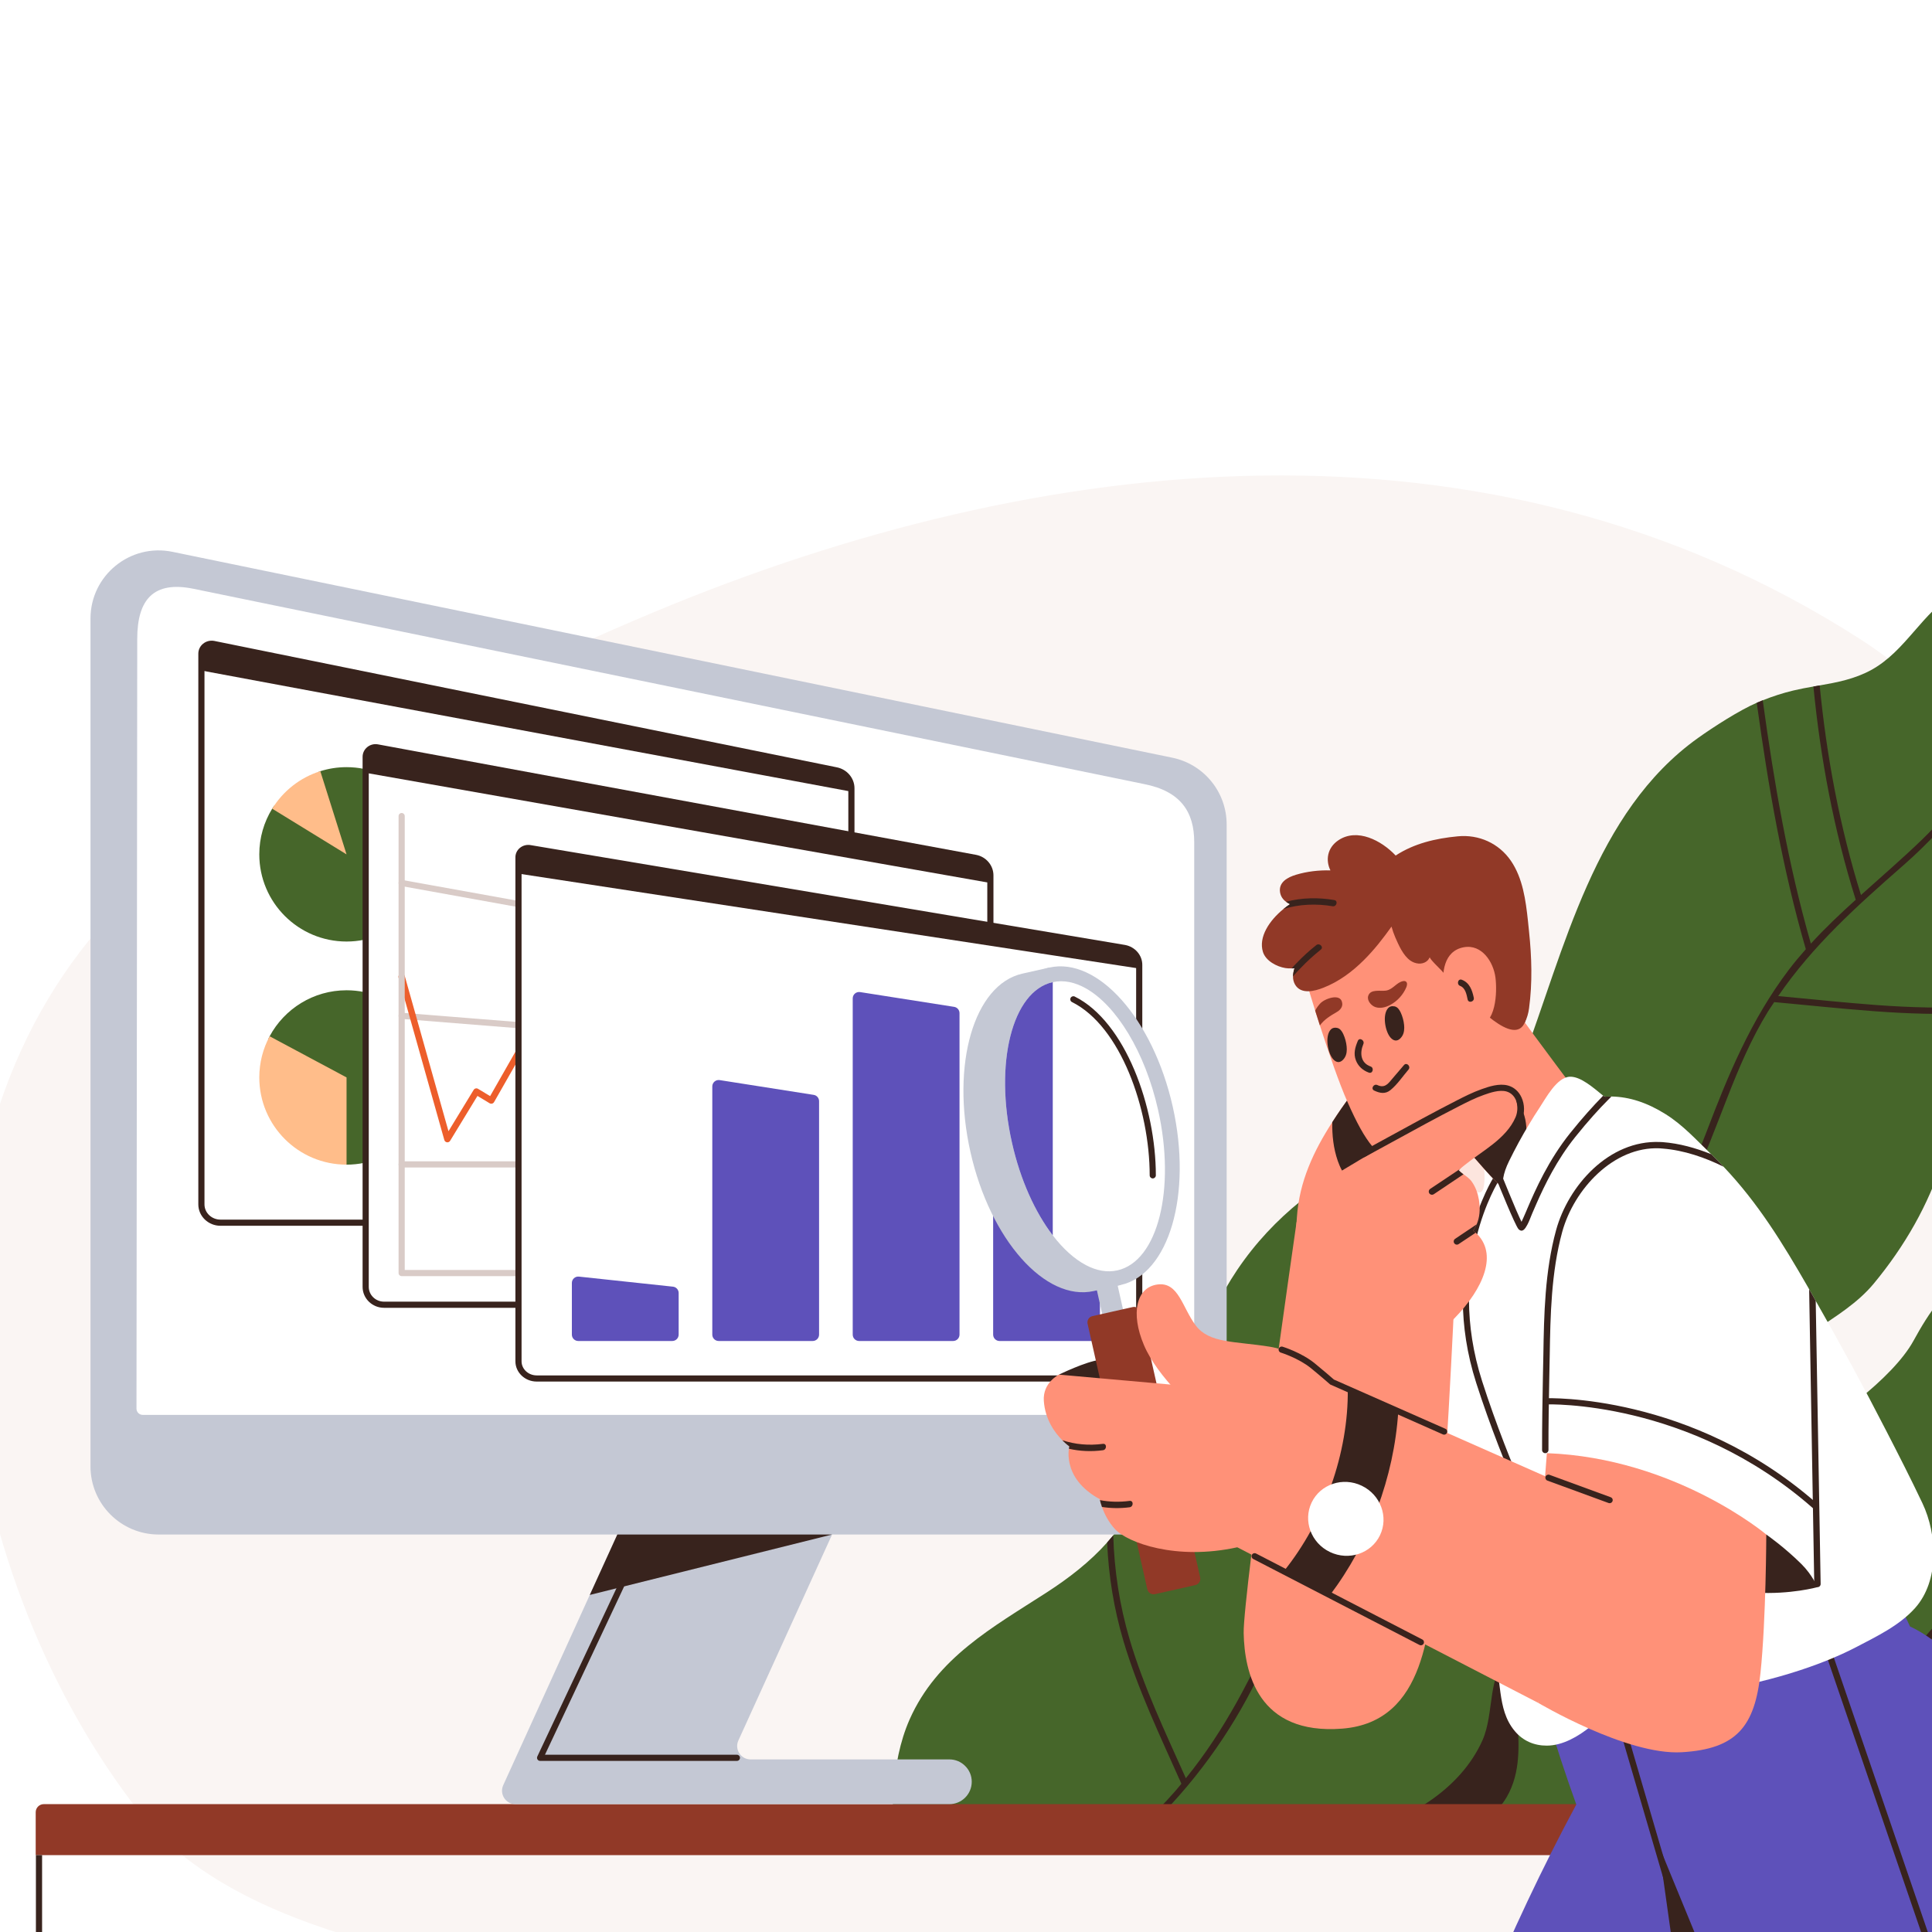 <svg xmlns="http://www.w3.org/2000/svg" xmlns:xlink="http://www.w3.org/1999/xlink" width="1080" zoomAndPan="magnify" viewBox="0 0 810 810" height="1080" preserveAspectRatio="xMidYMid meet" version="1.0"><defs><clipPath id="10ceeab5f7"><path d="M 584.613 487.406 L 810 487.406 L 810 766.457 L 584.613 766.457 Z M 584.613 487.406 " clip-rule="nonzero"/></clipPath><clipPath id="73df1556c8"><path d="M 622 708 L 743.496 708 L 743.496 810 L 622 810 Z M 622 708 " clip-rule="nonzero"/></clipPath><clipPath id="896586f0b5"><path d="M 669 663.043 L 810 663.043 L 810 810 L 669 810 Z M 669 663.043 " clip-rule="nonzero"/></clipPath><clipPath id="593cc2f688"><path d="M 762 682.332 L 810 682.332 L 810 810 L 762 810 Z M 762 682.332 " clip-rule="nonzero"/></clipPath><clipPath id="307fb6ca25"><path d="M 695.051 773.023 L 722.559 773.023 L 722.559 810 L 695.051 810 Z M 695.051 773.023 " clip-rule="nonzero"/></clipPath></defs><rect x="-81" width="972" fill="#ffffff" y="-81" height="972" fill-opacity="1"/><rect x="-81" width="972" fill="#ffffff" y="-81" height="972" fill-opacity="1"/><path fill="#faf5f3" d="M 914.988 564.828 C 906.012 522.988 890.137 482.68 881.719 440.66 C 867.699 370.734 841.59 307.449 779.293 267.582 C 623.887 168.129 436.625 188.836 274.34 256.57 C 251.648 266.043 229.281 276.289 207.184 287.07 C 147.898 315.984 74.691 345.016 33.59 398.969 C -45.289 502.508 -17.043 663.141 58.418 759.727 C 81.734 789.57 121.719 805.211 157.109 814.91 C 208.625 829.023 259.137 823.426 311.562 824.281 C 366.973 825.184 422.273 829.023 477.637 831.262 C 497.008 832.043 516.391 832.633 535.781 832.828 C 630.988 833.809 725.762 818.395 818.953 800.223 C 936.781 777.242 935.434 660.148 914.988 564.828 " fill-opacity="1" fill-rule="nonzero"/><g clip-path="url(#10ceeab5f7)"><path fill="#46662a" d="M 957.219 504.227 C 956.633 503.426 956.016 502.648 955.348 501.898 C 951.812 497.887 947.426 494.488 942.152 491.949 C 931.609 486.891 918.816 485.902 908.223 491.359 C 896.258 497.512 889.969 510.086 880.148 518.727 C 879.16 519.582 878.141 520.355 877.098 521.078 C 876.215 521.668 875.332 522.203 874.422 522.684 C 862.617 529.129 840.047 526.18 828.035 533.004 C 815.484 540.09 809.008 549.809 802.188 562.219 C 793.57 577.895 766.699 597.562 750.004 606.098 C 735.23 613.664 743.402 615.719 728.949 624.012 C 713.828 632.707 705.188 648.43 697.051 663.227 C 696.59 664.059 696.16 664.902 695.707 665.742 C 686.922 667.883 678.312 670.867 669.961 674.512 C 649.598 683.406 627.434 695.117 613.551 712.902 C 606.23 722.285 599.117 731.859 592.012 741.402 C 587.98 746.812 580.5 755.613 587.672 761.285 C 594.34 766.566 604.52 766.371 612.52 766.406 C 625.41 766.465 638.301 766.414 651.191 766.422 C 658.93 766.422 666.664 766.438 674.398 766.426 C 679.363 766.414 684.512 766.688 688.68 763.547 C 691.781 761.207 694.262 757.641 696.277 753.605 C 698.738 755.699 701.508 757.531 704.543 759.07 C 718.59 766.156 735.613 766.105 750.945 765.488 C 765.641 764.902 780.867 762.305 792.773 753.129 C 804.871 743.82 812.203 729.59 825.582 721.781 C 838.938 713.941 855.125 712.363 867.949 703.457 C 885.527 691.234 890.211 670.098 896.66 650.543 C 896.98 649.555 897.301 648.59 897.621 647.633 C 899.285 642.816 901.102 638.137 903.293 633.719 C 905.035 630.242 907.066 627.035 909.348 624.062 C 910.094 623.02 910.898 622.004 911.727 621.039 C 918.926 612.453 927.809 605.5 936.16 597.637 C 946.648 587.711 955.938 576.184 961.691 562.836 C 969.691 544.27 969.422 520.223 957.219 504.227 " fill-opacity="1" fill-rule="nonzero"/></g><path fill="#38231d" d="M 647.441 678.176 C 627.109 687.98 605.906 698.336 591.621 716.445 C 585.574 724.109 580.848 732.988 578.809 742.59 C 577.641 748.086 576.191 756.5 581.387 760.477 C 585.023 763.254 590.254 761.781 594.43 761.84 C 600.059 761.914 605.348 763.297 610.875 764.012 C 619.898 765.176 627.215 761.211 631.734 753.363 C 643.738 732.512 628.152 706.469 641.527 685.906 C 641.977 685.211 641.672 684.551 641.137 684.203 C 643.691 682.953 646.246 681.711 648.789 680.484 C 650.34 679.738 648.984 677.43 647.441 678.176 " fill-opacity="1" fill-rule="nonzero"/><path fill="#38231d" d="M 957.219 504.227 C 953.258 512.758 948.551 520.891 942.742 528.355 C 928.879 546.25 909.453 556.066 890.344 567.273 C 880.629 573 871.023 579.258 863.395 587.66 C 854.996 596.887 850.551 608.227 846.777 619.867 C 860.746 625.188 875.547 625.137 890.266 623.637 C 897.438 622.914 904.582 622.031 911.727 621.039 C 910.898 622.004 910.094 623.02 909.348 624.062 C 903.004 624.895 896.633 625.668 890.266 626.312 C 875.281 627.836 860.184 627.863 845.945 622.406 C 845.625 623.395 845.332 624.359 845.012 625.348 C 842.711 632.594 839.953 639.496 836.848 646.133 C 856.836 649.234 877.844 651.348 897.621 647.633 C 897.301 648.59 896.98 649.555 896.66 650.543 C 876.805 653.941 855.824 651.773 835.832 648.672 C 835.777 648.648 835.723 648.621 835.699 648.621 C 829.008 662.262 820.578 674.781 810.195 686.711 C 793.738 705.57 774.926 722.207 758.039 740.664 C 756.863 741.949 754.984 740.051 756.141 738.766 C 774.926 718.246 796.148 699.953 813.758 678.34 C 821.652 668.656 828.715 658.25 834.094 646.961 C 839.82 635.004 842.711 622.059 847.391 609.727 C 854.352 591.512 866.609 579.34 882.156 569.199 C 877.34 554.035 874.742 538.387 874.422 522.684 C 875.332 522.203 876.215 521.668 877.098 521.078 C 877.258 536.809 879.746 552.48 884.508 567.703 C 885.984 566.793 887.48 565.859 889.008 564.973 C 909.934 552.695 930.621 541.941 944.617 521.238 C 948.762 515.086 952.297 508.613 955.348 501.898 C 956.016 502.648 956.633 503.426 957.219 504.227 " fill-opacity="1" fill-rule="nonzero"/><path fill="#46662a" d="M 894.332 307.965 C 891.551 335.223 878.812 361.57 860.988 382.168 C 851.914 392.684 841.371 402.02 833.504 413.547 C 831.629 416.273 830.051 419.086 828.715 421.945 C 828.258 422.852 827.855 423.762 827.484 424.699 C 823.227 434.973 821.727 445.938 820.578 457.414 C 818.609 477.082 812.352 496.137 802.691 513.355 C 797.766 522.133 791.992 530.422 785.57 538.172 C 778.852 546.281 769.598 551.957 760.902 557.75 C 748.566 565.965 734.25 564.895 726.059 577.707 C 711.93 599.805 713 628.156 696.699 649.312 C 689.074 659.211 679.094 667.023 668.496 673.578 C 662.609 677.215 656.453 680.477 650.242 683.531 C 644.625 686.309 638.551 688.715 633.707 692.754 C 623.109 701.664 626.805 717.797 621.504 729.695 C 616.848 740.105 608.766 748.688 599.398 755.082 C 575.5 771.48 545.316 771.184 517.535 769.449 C 505.418 768.699 493.238 767.656 481.062 766.668 C 479.938 766.582 478.812 766.477 477.664 766.398 C 458.504 764.848 439.289 763.457 420.125 763.43 C 411.855 763.43 403.801 764.23 395.586 765.195 C 389.699 765.863 378.539 767.309 375.383 760.539 C 373.992 757.625 374.152 754.227 374.445 751.02 C 375.383 740.742 377.176 730.312 381.379 720.844 C 392.859 695.004 416.062 682.324 438.754 667.691 C 448.145 661.621 456.844 654.906 464.176 646.695 C 465.059 645.707 465.914 644.711 466.742 643.699 C 468.027 642.09 469.289 640.434 470.492 638.723 C 478.277 627.57 483.766 615.023 488.578 602.344 C 497.574 578.59 504.371 553.688 518.715 532.395 C 533.887 509.898 554.816 494.168 579.113 482.613 C 591.906 476.512 605.207 470.574 615.215 460.223 C 625.441 449.656 633.059 458.836 638.168 445.273 C 655.953 398.09 668.449 340.41 711.898 309.406 C 718.293 304.832 729.27 297.773 736.523 294.645 C 737.352 294.27 738.184 293.922 739.035 293.602 C 743.211 291.941 747.469 290.551 751.828 289.508 C 754.641 288.84 757.477 288.305 760.285 287.824 C 761.168 287.664 762.027 287.5 762.91 287.367 C 770.266 286.086 777.492 284.691 784.375 280.977 C 799.09 272.977 805.754 256.793 820.176 248.367 C 833.531 240.582 849.719 238.5 863.957 244.781 C 864.73 245.129 865.508 245.504 866.285 245.906 C 866.336 245.934 866.367 245.957 866.422 245.988 C 889.191 257.812 896.82 283.836 894.332 307.965 " fill-opacity="1" fill-rule="nonzero"/><path fill="#38231d" d="M 745.516 417.613 C 773.133 420.129 800.965 423.738 828.715 421.945 C 828.258 422.852 827.855 423.762 827.484 424.699 C 799.68 426.277 771.816 422.641 744.148 420.18 C 744.039 420.152 743.988 420.129 743.883 420.098 C 743.027 421.41 742.117 422.668 741.285 424.004 C 727.051 447.09 720.629 473.277 708.688 497.406 C 688.754 537.719 648.344 559.25 612.996 584.02 C 593.434 597.688 574.965 613.047 561.719 633.133 C 547.27 655.039 538.68 680.023 527.227 703.48 C 515.609 727.262 499.957 748.637 481.062 766.668 C 479.938 766.582 478.812 766.477 477.664 766.398 C 482.883 761.559 487.887 756.418 492.625 751.043 C 493.559 750 494.391 748.902 495.301 747.836 C 486.578 728.227 477.129 708.566 471 687.969 C 467.016 674.539 464.766 660.656 464.176 646.695 C 465.059 645.707 465.914 644.711 466.742 643.699 C 467.145 658.438 469.395 673.07 473.594 687.273 C 479.512 707.336 488.664 726.461 497.172 745.531 C 513.684 725.203 525.219 702.281 535.789 678.258 C 545.637 655.895 555.777 633.398 572.289 615.047 C 586.422 599.348 603.734 586.938 621.156 575.168 C 639.488 562.809 658.434 551.039 674.973 536.27 C 694.215 519.074 706.309 498.742 715.379 474.75 C 724.586 450.516 734.195 427.402 749.98 406.566 C 752.258 403.57 754.641 400.734 757.102 397.953 C 747.281 364.113 741.312 329.473 736.523 294.645 C 737.352 294.27 738.184 293.922 739.035 293.602 C 743.773 328 749.637 362.211 759.215 395.625 C 765.184 389.094 771.551 383.078 778.055 377.195 C 778.031 377.141 778 377.113 777.977 377.059 C 768.852 347.98 763.23 318.047 760.285 287.824 C 761.168 287.664 762.027 287.5 762.91 287.367 C 765.801 317.113 771.312 346.594 780.223 375.242 C 788.762 367.562 797.457 360.074 805.809 352.023 C 835.859 322.945 851.887 284.215 863.957 244.781 C 864.73 245.129 865.508 245.504 866.285 245.906 C 866.336 245.934 866.367 245.957 866.422 245.988 C 861.121 263.238 855.102 280.223 847.422 296.57 C 835.434 322.168 819.215 344.184 797.938 362.828 C 778.512 379.84 760.043 396.398 745.516 417.613 " fill-opacity="1" fill-rule="nonzero"/><path fill="#ff9178" d="M 569.535 458.832 C 569.48 458.805 569.43 458.777 569.398 458.75 C 569.133 457.844 567.633 457.359 566.883 458.402 C 566.668 458.699 566.457 459.02 566.215 459.316 C 563.566 463.004 560.973 466.695 558.562 470.469 C 550.773 482.559 544.727 495.344 543.738 510.273 C 543.039 520.703 541.785 532.422 543.762 542.746 C 544.832 548.254 549.57 548.711 554.656 547.91 C 561.773 546.758 567.285 539.535 571.434 534.215 C 577.484 526.48 581.82 516.773 584.602 507.383 C 589.953 489.113 582.352 471.887 569.535 458.832 " fill-opacity="1" fill-rule="nonzero"/><path fill="#38231d" d="M 566.215 459.316 C 563.566 463.004 560.973 466.695 558.562 470.469 C 558.457 475.953 559.043 481.438 560.863 486.703 C 562.602 491.68 566.484 498.66 572.691 495.266 C 589.684 485.957 577.883 467.66 566.215 459.316 " fill-opacity="1" fill-rule="nonzero"/><path fill="#913927" d="M 674.848 777.766 L 14.969 777.766 L 14.969 759.785 C 14.969 757.914 16.488 756.391 18.363 756.391 L 674.848 756.391 L 674.848 777.766 " fill-opacity="1" fill-rule="nonzero"/><path fill="#38231d" d="M 17.645 830.98 L 15.059 830.98 L 15.059 777.766 L 17.645 777.766 L 17.645 830.98 " fill-opacity="1" fill-rule="nonzero"/><g clip-path="url(#73df1556c8)"><path fill="#5e51ba" d="M 742.438 838.621 L 622.094 838.621 C 633.602 810.613 646.523 783.223 660.867 756.555 C 656.375 744.086 652.25 731.488 648.477 718.785 C 647.062 718.914 646.5 716.883 647.758 716.32 C 647.406 714.773 649.789 714.129 650.324 715.652 C 656.801 714.078 663.277 712.523 669.781 710.945 C 674.758 709.77 680.621 707.473 685.863 708.27 C 689.984 708.887 692.527 711.453 694.562 714.879 C 696.352 717.875 697.742 721.082 700.184 723.625 C 703.203 726.754 706.551 726.699 710.109 728.305 C 712.895 729.535 714.098 731.73 714.793 734.621 C 716.156 740.422 716.613 746.445 718.027 752.246 C 721.137 764.738 726.434 776.43 731.465 788.227 C 737.594 802.621 746.133 822.113 742.438 838.621 " fill-opacity="1" fill-rule="nonzero"/></g><g clip-path="url(#896586f0b5)"><path fill="#5e51ba" d="M 856.867 838.621 L 722.152 838.621 C 703.234 798.121 688.914 755.27 673.395 713.461 C 672.133 712.926 670.984 712.309 669.73 711.48 C 668.816 710.895 668.922 709.797 669.73 709.184 C 677.676 703.055 687.254 701.344 696.648 698.613 C 708.262 695.246 718.082 688.422 728.922 683.34 C 750.012 673.441 772.863 668.336 795.48 663.309 C 797.16 662.93 797.883 665.527 796.199 665.902 C 795.289 666.09 794.379 666.305 793.496 666.488 C 795.988 671.598 798.391 676.734 800.773 681.898 C 807.547 685.051 813.727 689.867 819.188 695.566 C 819.805 696.207 820.418 696.875 821.008 697.543 C 829.355 706.879 835.832 718.277 839.77 728.895 C 843.488 738.953 844.852 749.355 844.797 759.816 C 844.797 760.594 844.773 761.344 844.742 762.121 C 844.531 770.598 843.379 779.105 841.828 787.504 C 843.754 791.621 845.359 795.824 845.977 800.371 C 846.668 805.691 845.707 811.203 846.828 816.473 C 847.898 821.527 851.004 825.488 853.359 829.953 C 854.859 832.738 855.984 835.652 856.867 838.621 " fill-opacity="1" fill-rule="nonzero"/></g><g clip-path="url(#593cc2f688)"><path fill="#38231d" d="M 818.039 838.621 L 815.227 838.621 L 762 683.234 L 764.539 682.375 L 818.039 838.621 " fill-opacity="1" fill-rule="nonzero"/></g><g clip-path="url(#307fb6ca25)"><path fill="#38231d" d="M 722.152 838.621 L 704.488 838.621 L 695.309 773.352 Z M 722.152 838.621 " fill-opacity="1" fill-rule="nonzero"/></g><path fill="#38231d" d="M 697.691 788.605 L 673.609 706.27 L 676.086 705.543 L 700.168 787.879 L 697.691 788.605 " fill-opacity="1" fill-rule="nonzero"/><path fill="#c4c8d4" d="M 485.691 643.352 L 66.527 643.352 C 50.738 643.352 37.938 630.555 37.938 614.773 L 37.938 259.34 C 37.938 241.238 54.559 227.695 72.297 231.352 L 491.457 317.66 C 504.746 320.391 514.281 332.086 514.281 345.648 L 514.281 614.773 C 514.281 630.555 501.48 643.352 485.691 643.352 " fill-opacity="1" fill-rule="nonzero"/><path fill="#ffffff" d="M 498.055 593.195 C 499.504 593.195 500.68 592.023 500.68 590.574 L 500.68 353.047 C 500.68 340.586 495.156 331.719 479.605 328.711 L 81.039 246.836 C 64.527 243.48 57.539 251.195 57.539 267.832 L 57.223 590.574 C 57.223 592.023 58.398 593.195 59.844 593.195 L 498.055 593.195 " fill-opacity="1" fill-rule="nonzero"/><path fill="#ffffff" d="M 348.949 512.625 L 92.445 512.625 C 88.023 512.625 84.438 509.188 84.438 504.949 L 84.438 274.039 C 84.438 271.422 86.938 269.465 89.609 269.977 L 350.527 322.957 C 354.266 323.68 356.953 326.828 356.953 330.484 L 356.953 504.949 C 356.953 509.188 353.371 512.625 348.949 512.625 " fill-opacity="1" fill-rule="nonzero"/><path fill="#38231d" d="M 88.746 271.188 C 88.027 271.188 87.324 271.434 86.762 271.898 C 86.098 272.445 85.73 273.203 85.73 274.035 L 85.73 504.949 C 85.73 508.469 88.742 511.332 92.445 511.332 L 348.949 511.332 C 352.652 511.332 355.664 508.469 355.664 504.949 L 355.664 330.484 C 355.664 327.457 353.402 324.824 350.285 324.227 L 89.352 271.246 C 89.152 271.203 88.945 271.188 88.746 271.188 Z M 348.949 513.914 L 92.445 513.914 C 87.32 513.914 83.148 509.895 83.148 504.949 L 83.148 274.035 C 83.148 272.445 83.867 270.938 85.117 269.902 C 86.434 268.82 88.16 268.387 89.855 268.715 L 350.785 321.691 C 355.105 322.527 358.246 326.223 358.246 330.484 L 358.246 504.949 C 358.246 509.895 354.078 513.914 348.949 513.914 " fill-opacity="1" fill-rule="nonzero"/><path fill="#38231d" d="M 356.953 331.906 L 84.438 281.117 L 84.438 274.039 C 84.438 274.039 84.945 269.582 88.191 269.957 C 91.438 270.332 350.527 322.957 350.527 322.957 C 350.527 322.957 354.328 323.027 355.602 326.258 C 356.875 329.484 356.953 331.906 356.953 331.906 " fill-opacity="1" fill-rule="nonzero"/><path fill="#46662a" d="M 145.293 321.633 C 141.465 321.633 137.773 322.223 134.293 323.32 C 134.047 323.395 133.816 323.5 133.57 323.582 C 133.855 325.34 133.18 327.078 132.02 328.57 C 130.84 330.098 129.648 331.32 127.98 332.574 C 127.066 333.262 125.953 333.488 124.848 333.375 C 123.301 334.848 121.75 336.289 119.949 337.477 C 118.457 338.469 116.582 338.449 114.984 337.773 C 114.695 338.203 114.387 338.613 114.117 339.047 C 110.691 344.613 108.711 351.164 108.711 358.203 C 108.711 378.367 125.086 394.742 145.293 394.742 C 165.469 394.742 181.848 378.367 181.848 358.203 C 181.848 338.004 165.469 321.633 145.293 321.633 " fill-opacity="1" fill-rule="nonzero"/><path fill="#ffbd8a" d="M 145.293 358.203 L 114.117 339.047 C 118.691 331.641 125.836 325.969 134.293 323.32 L 145.293 358.203 " fill-opacity="1" fill-rule="nonzero"/><path fill="#46662a" d="M 145.293 415.176 C 131.352 415.176 119.199 422.988 113.047 434.465 C 112.816 434.891 112.645 435.352 112.434 435.789 C 114.516 436.426 116.238 438.133 116.277 440.945 C 116.383 449.164 117.188 457.426 120.309 465.105 C 124.367 475.094 131.062 479.461 140.684 483.434 C 142.945 484.371 144.074 486.266 144.336 488.234 C 144.656 488.242 144.969 488.285 145.293 488.285 C 165.469 488.285 181.848 471.914 181.848 451.715 C 181.848 431.551 165.469 415.176 145.293 415.176 " fill-opacity="1" fill-rule="nonzero"/><path fill="#ffbd8a" d="M 145.293 451.715 L 145.293 488.285 C 125.086 488.285 108.711 471.914 108.711 451.715 C 108.711 445.484 110.289 439.598 113.047 434.465 L 145.293 451.715 " fill-opacity="1" fill-rule="nonzero"/><path fill="#ffffff" d="M 407.527 547.012 L 161.008 547.012 C 156.758 547.012 153.312 543.664 153.312 539.535 L 153.312 317.312 C 153.312 314.766 155.711 312.855 158.281 313.359 L 409.043 359.676 C 412.633 360.379 415.219 363.445 415.219 367.004 L 415.219 539.535 C 415.219 543.664 411.777 547.012 407.527 547.012 " fill-opacity="1" fill-rule="nonzero"/><path fill="#38231d" d="M 157.457 314.57 C 156.777 314.57 156.125 314.797 155.602 315.23 C 154.969 315.754 154.605 316.508 154.605 317.309 L 154.605 539.535 C 154.605 542.945 157.477 545.723 161.008 545.723 L 407.527 545.723 C 411.059 545.723 413.926 542.945 413.926 539.535 L 413.926 367.004 C 413.926 364.074 411.766 361.523 408.793 360.941 L 158.047 314.625 C 157.848 314.59 157.652 314.57 157.457 314.57 Z M 407.527 548.305 L 161.008 548.305 C 156.051 548.305 152.02 544.371 152.02 539.535 L 152.02 317.309 C 152.02 315.734 152.727 314.254 153.957 313.238 C 155.23 312.188 156.898 311.77 158.527 312.09 L 409.273 358.406 C 413.469 359.227 416.508 362.84 416.508 367.004 L 416.508 539.535 C 416.508 544.371 412.477 548.305 407.527 548.305 " fill-opacity="1" fill-rule="nonzero"/><path fill="#38231d" d="M 411.43 360.566 C 408.898 358.199 161.629 314.016 158.832 313.277 C 156.035 312.539 154.012 313.703 153.98 315.133 C 153.949 316.559 153.312 324.008 153.312 324.008 L 415.219 370.188 L 415.219 367.004 C 414.629 363.004 413.965 362.938 411.43 360.566 " fill-opacity="1" fill-rule="nonzero"/><path fill="#d9cbc7" d="M 263.844 388.707 C 263.77 388.707 263.691 388.699 263.613 388.684 L 168.164 371.461 C 167.465 371.332 167 370.664 167.125 369.965 C 167.25 369.262 167.918 368.801 168.625 368.922 L 264.074 386.145 C 264.773 386.273 265.238 386.945 265.113 387.645 C 265 388.266 264.457 388.707 263.844 388.707 " fill-opacity="1" fill-rule="nonzero"/><path fill="#d9cbc7" d="M 263.844 434.812 C 263.809 434.812 263.773 434.812 263.738 434.809 L 168.293 427.172 C 167.582 427.121 167.051 426.496 167.109 425.785 C 167.164 425.074 167.781 424.555 168.5 424.602 L 263.945 432.238 C 264.656 432.293 265.188 432.914 265.133 433.625 C 265.078 434.301 264.512 434.812 263.844 434.812 " fill-opacity="1" fill-rule="nonzero"/><path fill="#ed5e2b" d="M 187.574 478.926 C 187.516 478.926 187.453 478.922 187.391 478.914 C 186.863 478.84 186.434 478.465 186.285 477.953 L 167.105 409.863 C 166.91 409.152 167.32 408.418 168.035 408.215 C 168.746 408.016 169.484 408.426 169.684 409.137 L 188.027 474.27 L 198.586 456.938 C 198.969 456.312 199.789 456.109 200.418 456.488 L 205.488 459.547 L 223.434 428.086 C 223.797 427.441 224.613 427.219 225.258 427.582 C 225.898 427.949 226.121 428.766 225.758 429.406 L 207.137 462.062 C 206.957 462.375 206.66 462.605 206.309 462.695 C 205.961 462.785 205.59 462.73 205.281 462.547 L 200.18 459.469 L 188.719 478.281 C 188.473 478.684 188.035 478.926 187.574 478.926 " fill-opacity="1" fill-rule="nonzero"/><path fill="#d9cbc7" d="M 220.578 535.027 L 168.398 535.027 C 167.68 535.027 167.105 534.453 167.105 533.738 L 167.105 342.141 C 167.105 341.426 167.68 340.848 168.398 340.848 C 169.109 340.848 169.688 341.426 169.688 342.141 L 169.688 532.449 L 220.578 532.449 C 221.293 532.449 221.871 533.023 221.871 533.738 C 221.871 534.453 221.293 535.027 220.578 535.027 " fill-opacity="1" fill-rule="nonzero"/><path fill="#d9cbc7" d="M 276.109 489.473 L 168.398 489.473 C 167.68 489.473 167.105 488.895 167.105 488.18 C 167.105 487.465 167.68 486.891 168.398 486.891 L 276.109 486.891 C 276.82 486.891 277.402 487.465 277.402 488.18 C 277.402 488.895 276.82 489.473 276.109 489.473 " fill-opacity="1" fill-rule="nonzero"/><path fill="#ffffff" d="M 469.977 577.934 L 225.02 577.934 C 220.797 577.934 217.375 574.707 217.375 570.73 L 217.375 359.41 C 217.375 356.953 219.758 355.117 222.312 355.602 L 471.484 397.449 C 475.059 398.129 477.621 401.082 477.621 404.512 L 477.621 570.73 C 477.621 574.707 474.203 577.934 469.977 577.934 " fill-opacity="1" fill-rule="nonzero"/><path fill="#38231d" d="M 477.621 406.066 L 217.375 366.27 C 217.375 366.27 216.324 361.988 217.375 359.41 C 218.426 356.828 219.359 355.039 222.312 355.602 C 225.27 356.16 472.953 397.883 472.953 397.883 C 472.953 397.883 475.98 398.043 476.801 401.273 C 477.621 404.512 477.621 406.066 477.621 406.066 " fill-opacity="1" fill-rule="nonzero"/><path fill="#38231d" d="M 221.492 356.816 C 220.793 356.816 220.129 357.043 219.602 357.484 C 219 357.98 218.668 358.668 218.668 359.41 L 218.668 570.73 C 218.668 573.992 221.52 576.645 225.023 576.645 L 469.977 576.645 C 473.48 576.645 476.332 573.992 476.332 570.73 L 476.332 404.512 C 476.332 401.715 474.195 399.277 471.246 398.719 L 222.098 356.875 C 221.895 356.836 221.691 356.816 221.492 356.816 Z M 469.977 579.227 L 225.023 579.227 C 220.094 579.227 216.086 575.418 216.086 570.73 L 216.086 359.41 C 216.086 357.906 216.766 356.48 217.953 355.496 C 219.227 354.441 220.906 354.016 222.555 354.332 L 471.703 396.18 C 475.895 396.969 478.914 400.477 478.914 404.512 L 478.914 570.73 C 478.914 575.418 474.91 579.227 469.977 579.227 " fill-opacity="1" fill-rule="nonzero"/><path fill="#5e51ba" d="M 284.531 542.102 L 284.531 559.543 C 284.531 561.023 283.332 562.219 281.852 562.219 L 242.434 562.219 C 240.957 562.219 239.758 561.023 239.758 559.543 L 239.758 537.883 C 239.758 536.293 241.137 535.055 242.719 535.223 L 282.137 539.441 C 283.5 539.586 284.531 540.73 284.531 542.102 " fill-opacity="1" fill-rule="nonzero"/><path fill="#5e51ba" d="M 343.402 461.676 L 343.402 559.543 C 343.402 561.023 342.207 562.219 340.727 562.219 L 301.309 562.219 C 299.832 562.219 298.633 561.023 298.633 559.543 L 298.633 455.48 C 298.633 453.836 300.102 452.582 301.723 452.836 L 341.145 459.031 C 342.445 459.234 343.402 460.355 343.402 461.676 " fill-opacity="1" fill-rule="nonzero"/><path fill="#5e51ba" d="M 402.281 424.77 L 402.281 559.543 C 402.281 561.023 401.082 562.219 399.605 562.219 L 360.184 562.219 C 358.703 562.219 357.508 561.023 357.508 559.543 L 357.508 418.574 C 357.508 416.93 358.973 415.68 360.598 415.934 L 400.016 422.125 C 401.32 422.332 402.281 423.449 402.281 424.77 " fill-opacity="1" fill-rule="nonzero"/><path fill="#5e51ba" d="M 461.152 503.371 L 461.152 559.543 C 461.152 561.023 459.953 562.219 458.477 562.219 L 419.059 562.219 C 417.582 562.219 416.383 561.023 416.383 559.543 L 416.383 497.176 C 416.383 495.535 417.848 494.277 419.473 494.535 L 458.891 500.727 C 460.195 500.934 461.152 502.055 461.152 503.371 " fill-opacity="1" fill-rule="nonzero"/><path fill="#38231d" d="M 443.973 576.316 C 443.973 576.316 455.242 570.793 461.152 570.125 C 467.059 569.453 472.414 574.473 471.742 579.488 C 471.074 584.504 471.914 588.348 465.719 587.844 C 459.535 587.344 443.973 576.316 443.973 576.316 " fill-opacity="1" fill-rule="nonzero"/><path fill="#c4c8d4" d="M 476.332 573.426 L 467.617 575.383 L 459.207 537.996 L 467.922 536.035 L 476.332 573.426 " fill-opacity="1" fill-rule="nonzero"/><path fill="#c4c8d4" d="M 491.668 463.93 C 499.934 500.676 490.172 534.168 469.863 538.73 C 449.559 543.297 426.391 517.211 418.121 480.461 C 409.855 443.715 419.617 410.227 439.922 405.66 C 460.234 401.094 483.398 427.18 491.668 463.93 " fill-opacity="1" fill-rule="nonzero"/><path fill="#c4c8d4" d="M 480.402 466.461 C 473.734 436.824 457.379 414.137 440.641 408.855 L 439.922 405.66 L 428.66 408.191 C 408.352 412.758 398.594 446.25 406.863 482.996 C 415.129 519.742 438.293 545.828 458.602 541.266 L 469.863 538.73 L 469.145 535.539 C 482.008 523.605 487.074 496.098 480.402 466.461 " fill-opacity="1" fill-rule="nonzero"/><path fill="#ffffff" d="M 468.484 532.605 C 464.203 533.57 459.734 532.742 455.348 530.441 C 450.5 527.898 445.734 523.617 441.375 517.922 C 434.016 508.32 427.781 494.73 424.277 479.082 C 416.754 445.727 424.383 415.578 441.293 411.781 L 441.375 411.781 C 445.926 410.762 450.688 411.781 455.348 414.426 C 468.027 421.625 480.043 440.965 485.527 465.305 C 493.027 498.66 485.398 528.809 468.484 532.605 " fill-opacity="1" fill-rule="nonzero"/><path fill="#5e51ba" d="M 441.375 411.781 L 441.375 517.922 C 434.016 508.32 427.781 494.73 424.277 479.082 C 416.754 445.727 424.383 415.578 441.293 411.781 L 441.375 411.781 " fill-opacity="1" fill-rule="nonzero"/><path fill="#913927" d="M 501.121 664.559 L 484.25 668.355 C 482.793 668.684 481.344 667.762 481.012 666.305 L 455.977 555.016 C 455.645 553.559 456.562 552.109 458.023 551.785 L 474.891 547.992 C 476.355 547.664 477.801 548.578 478.129 550.035 L 503.172 661.324 C 503.5 662.785 502.578 664.234 501.121 664.559 " fill-opacity="1" fill-rule="nonzero"/><path fill="#ffffff" d="M 805.992 630.242 C 801.152 620.027 796.012 609.969 790.848 599.938 C 781.398 581.531 771.551 563.371 761.25 545.395 C 760.367 543.762 759.43 542.156 758.492 540.527 C 758.359 540.285 758.227 540.043 758.09 539.801 C 747.441 521.293 737.086 504.387 722.605 489.141 C 720.945 487.375 719.207 485.609 717.414 483.895 C 717.391 483.871 717.391 483.871 717.359 483.844 C 711.098 477.852 705.746 471.805 698.359 467.152 C 690.602 462.285 683.188 459.848 675.586 459.715 C 674.703 459.715 673.82 459.715 672.938 459.797 C 672.512 459.797 672.082 459.824 671.656 459.875 C 666.461 460.305 661.109 461.801 655.461 464.344 C 650.699 466.457 645.91 468.758 641.145 471.27 C 625.305 479.535 609.996 489.887 598.41 503.051 C 583.289 520.195 574.297 543.094 568.73 565 C 567.527 569.684 566.484 574.445 565.602 579.203 C 565.383 580.434 566.699 581.133 567.555 580.758 C 577.988 599 588.613 617.297 602.371 633.266 C 605.77 637.223 609.648 640.781 613.02 644.797 C 615.887 648.219 617.676 651.883 617.488 656.43 C 617.383 659.082 616.578 661.645 616.445 664.297 C 615.965 674.113 621.449 683.875 625.41 692.516 C 630.281 703.27 627.047 716.27 635.125 725.816 C 638.551 729.883 643.207 731.863 648.449 731.863 C 662.02 731.863 674.84 716.027 674.84 716.027 C 674.84 716.027 700.637 711.402 713.965 709.578 C 740.512 705.891 763.445 698.266 778.109 690.617 C 786.727 686.094 796.277 681.578 802.891 674.195 C 813.141 662.715 812.23 643.406 805.992 630.242 " fill-opacity="1" fill-rule="nonzero"/><path fill="#38231d" d="M 648.035 649.992 C 647.559 649.992 647.105 649.727 646.879 649.273 C 646.719 648.945 630.582 616.164 618.934 579.867 C 602.945 530.055 626.023 493.875 626.258 493.516 C 626.645 492.922 627.441 492.75 628.043 493.141 C 628.641 493.531 628.809 494.332 628.418 494.93 C 628.191 495.277 605.793 530.484 621.391 579.078 C 632.98 615.188 649.031 647.805 649.195 648.125 C 649.508 648.77 649.246 649.543 648.609 649.855 C 648.426 649.949 648.227 649.992 648.035 649.992 " fill-opacity="1" fill-rule="nonzero"/><path fill="#ff9178" d="M 543.602 512.312 C 543.602 512.312 521.082 668.598 521.418 684.723 C 521.75 700.852 527.172 727.523 562.766 724.734 C 598.355 721.941 599.023 681.363 602.371 657.453 C 605.715 633.547 609.871 542.367 609.871 542.367 L 543.602 512.312 " fill-opacity="1" fill-rule="nonzero"/><path fill="#38231d" d="M 740.523 643.352 C 740.523 643.352 747.996 648.535 755.242 655.723 C 759.867 660.305 761.977 665.422 761.977 665.422 C 761.977 665.422 750.723 668.562 736.062 667.727 C 721.699 666.906 723.465 658.898 724.633 658.23 C 725.805 657.562 740.523 643.352 740.523 643.352 " fill-opacity="1" fill-rule="nonzero"/><path fill="#fce5de" d="M 619.688 477.613 C 619.363 476.387 617.875 476.453 617.297 477.242 C 617.238 477.273 617.176 477.285 617.117 477.332 C 613.75 479.945 609.512 482.215 609.891 487.066 C 610.254 491.641 613.82 495.938 617.328 498.598 C 620.062 500.672 621.723 500.539 622.191 496.852 C 623.016 490.34 621.336 483.859 619.688 477.613 " fill-opacity="1" fill-rule="nonzero"/><path fill="#913927" d="M 641.062 390.594 C 640.902 389.148 640.773 387.703 640.613 386.207 C 639.672 377.434 638.445 368.18 633.441 360.875 C 628.383 353.52 620.004 349.773 611.148 350.633 C 601.887 351.516 592.922 353.598 585.137 358.684 C 579.168 352.344 568.996 347.074 561.207 352.234 C 556.367 355.422 555.723 360.742 557.785 364.918 C 552.918 364.781 548.043 365.344 543.387 366.734 C 539.91 367.777 535.977 369.836 536.672 374.117 C 536.969 375.883 537.902 377.141 539.188 378.074 C 539.695 378.449 540.262 378.77 540.848 379.066 C 539.883 379.707 538.945 380.402 538.039 381.152 C 532.176 385.938 527.543 392.895 529.5 399.129 C 530.676 402.871 535.332 405.305 538.922 405.867 C 539.805 406 540.656 406.055 541.516 406 C 541.918 406.027 542.316 406 542.719 405.949 C 543.281 405.895 543.816 405.812 544.375 405.707 C 544.594 405.789 544.863 405.84 545.129 405.762 C 545.234 405.734 545.344 405.707 545.477 405.684 C 553.344 403.914 562.871 402.391 571.863 402.473 C 576.57 402.527 581.121 403.059 585.242 404.184 C 599.105 408.031 600.309 419.215 607.855 429.113 C 615.805 439.492 631.914 440.242 638.418 430.156 C 638.66 429.836 638.844 429.516 639.031 429.168 C 639.168 428.98 639.246 428.793 639.328 428.605 C 639.352 428.551 639.352 428.527 639.379 428.473 C 640.211 426.812 640.773 424.887 641.062 422.746 C 642.508 412.074 642.188 401.266 641.062 390.594 " fill-opacity="1" fill-rule="nonzero"/><path fill="#ff9178" d="M 629.289 462.953 C 617.758 477.664 597.016 488.523 587.492 487.535 C 577.965 486.543 572.426 478.84 565.062 462.285 C 561.344 453.938 556.902 440.859 553.371 429.914 C 552.676 427.75 552.004 425.664 551.391 423.711 C 548.984 416.008 547.352 410.469 547.352 410.469 L 556.555 398.75 C 556.555 398.75 574.109 383.051 586.637 384.203 C 599.184 385.379 631.137 405.789 635.152 418.332 C 639.168 430.852 640.852 448.238 629.289 462.953 " fill-opacity="1" fill-rule="nonzero"/><path fill="#913927" d="M 562.684 420.289 C 561.961 416.305 555.406 418.684 553.586 420.633 C 552.676 421.598 551.953 422.613 551.391 423.711 C 552.004 425.664 552.676 427.75 553.371 429.914 C 555.164 427.426 557.812 425.824 560.621 424.195 C 561.773 423.52 562.789 422.348 562.766 420.957 C 562.766 420.715 562.738 420.5 562.684 420.289 " fill-opacity="1" fill-rule="nonzero"/><path fill="#ff9178" d="M 663.547 461.375 C 663.547 461.375 645.641 482.691 636.09 492.617 C 633.199 495.613 631.086 497.566 630.469 497.566 C 627.793 497.566 617.004 483.387 614.359 481.465 C 612.723 480.285 611.203 480.098 610.051 480.23 C 608.605 480.445 607.695 481.117 607.695 481.117 C 607.695 481.117 604.723 454.445 607.695 443.906 C 610.691 433.367 632.129 418.656 637.055 425.609 C 641.945 432.539 663.547 461.375 663.547 461.375 " fill-opacity="1" fill-rule="nonzero"/><path fill="#38231d" d="M 639.914 472.395 C 639.328 464.023 634.137 456.156 624.984 457.469 C 623.484 457.684 623.859 459.715 625.145 460.008 C 621.074 465.574 616.504 470.496 612.273 475.871 C 611.094 477.344 610.32 478.734 610.051 480.23 C 611.203 480.098 612.723 480.285 614.359 481.465 C 617.004 483.387 627.793 497.566 630.469 497.566 C 631.086 497.566 633.199 495.613 636.09 492.617 C 639.086 486.062 640.289 477.555 639.914 472.395 " fill-opacity="1" fill-rule="nonzero"/><path fill="#38231d" d="M 581.949 422.684 C 579.488 425.457 580.723 432.387 582.918 434.934 C 583.352 435.43 583.855 435.883 584.477 436.109 C 585.93 436.645 587.129 435.527 587.855 434.395 C 588.727 433.027 588.836 431.305 588.672 429.691 C 588.492 427.902 588.008 426.148 587.258 424.512 C 586.727 423.359 585.918 422.16 584.668 421.922 C 583.41 421.688 582.539 422.02 581.949 422.684 " fill-opacity="1" fill-rule="nonzero"/><path fill="#38231d" d="M 557.863 431.711 C 555.406 434.488 556.641 441.414 558.832 443.961 C 559.262 444.457 559.773 444.91 560.387 445.137 C 561.844 445.672 563.047 444.559 563.77 443.422 C 564.645 442.055 564.75 440.332 564.586 438.723 C 564.402 436.934 563.926 435.176 563.176 433.543 C 562.645 432.387 561.836 431.184 560.582 430.949 C 559.324 430.715 558.457 431.047 557.863 431.711 " fill-opacity="1" fill-rule="nonzero"/><path fill="#38231d" d="M 574.621 447.121 C 570.352 445.605 570.055 441.363 571.594 437.723 C 572.258 436.156 569.953 434.793 569.281 436.375 C 568.145 439.066 567.363 441.746 568.477 444.586 C 569.445 447.074 571.426 448.82 573.91 449.703 C 575.531 450.281 576.234 447.695 574.621 447.121 " fill-opacity="1" fill-rule="nonzero"/><path fill="#38231d" d="M 588.629 446.527 C 587.086 448.336 585.539 450.145 583.992 451.953 C 582.145 454.117 580.719 456.43 577.48 454.918 C 575.926 454.191 574.57 456.496 576.129 457.227 C 578.543 458.352 580.785 458.805 582.996 456.992 C 585.848 454.656 588.133 451.219 590.523 448.422 C 591.637 447.117 589.75 445.219 588.629 446.527 " fill-opacity="1" fill-rule="nonzero"/><path fill="#913927" d="M 588.332 411.324 C 585.48 411.816 584.074 414.863 581.047 415.316 C 578.785 415.66 574.531 414.516 573.621 417.562 C 573.031 419.523 574.914 421.648 576.637 422.23 C 578.695 422.926 580.984 422.328 582.898 421.301 C 585.887 419.691 588.301 417.035 589.613 413.902 C 589.93 413.129 590.133 412.109 589.496 411.57 C 589.176 411.301 588.754 411.254 588.332 411.324 " fill-opacity="1" fill-rule="nonzero"/><path fill="#913927" d="M 641.305 417.93 C 641.199 420.098 640.105 426.598 639.379 428.473 C 639.352 428.527 639.352 428.551 639.328 428.605 C 639.246 428.793 639.168 428.98 639.031 429.168 C 638.844 429.516 638.66 429.836 638.418 430.156 C 632.449 437.594 615.242 417.664 611.012 413.789 C 608.66 411.621 606.438 409.293 604.348 406.887 C 603.816 406.297 599.16 401.859 599.453 401.266 C 599.133 401.965 598.73 402.578 598.113 403.031 C 596.105 404.582 593.27 404.102 591.316 402.738 C 588.293 400.629 586.391 396.238 584.977 393 C 584.332 391.504 583.824 390.004 583.395 388.48 C 579.918 393.375 576.117 398.246 571.863 402.473 C 566.91 407.418 561.32 411.566 554.844 414.105 C 551.125 415.578 545.395 417.051 542.93 412.742 C 542.344 411.699 542.078 410.551 542.102 409.348 C 542.133 408.25 542.344 407.098 542.719 405.949 C 542.961 405.227 543.258 404.477 543.629 403.754 C 545.152 400.465 547.539 397.336 549.09 395.273 C 549.625 394.555 550.535 394.605 551.125 395.008 C 558.988 389.926 564.266 381.688 572.289 376.816 C 579.301 372.566 587.652 371.363 595.73 371.363 C 604.242 371.363 609.891 373.555 616.047 379.469 C 620.891 384.094 625.168 389.254 629.906 393.914 C 632.848 402.309 637.289 410.016 641.305 417.93 " fill-opacity="1" fill-rule="nonzero"/><path fill="#ff9178" d="M 626.98 409.883 C 626.16 403.352 621.285 395.719 613.645 397.148 C 605.25 398.727 604.367 407.969 605.363 415.008 C 605.336 415.203 605.344 415.41 605.438 415.648 C 605.449 415.68 605.457 415.711 605.469 415.738 C 605.551 416.238 605.641 416.715 605.738 417.18 C 605.801 417.496 605.961 417.707 606.152 417.863 C 607.066 421.32 607.156 424.449 610.461 427.004 C 612.695 428.734 615.977 430.621 618.887 430.43 C 627.375 429.871 627.734 415.855 626.98 409.883 " fill-opacity="1" fill-rule="nonzero"/><path fill="#38231d" d="M 617.891 418.32 C 617.23 415.141 616.156 412.016 612.871 410.766 C 611.262 410.152 610.566 412.734 612.164 413.344 C 614.398 414.199 614.883 416.984 615.312 419.035 C 615.66 420.719 618.238 420.008 617.891 418.32 " fill-opacity="1" fill-rule="nonzero"/><path fill="#38231d" d="M 558.699 379.949 C 552.219 378.824 544.672 378.984 538.039 381.152 C 538.945 380.402 539.883 379.707 540.848 379.066 C 540.262 378.77 539.695 378.449 539.188 378.074 C 545.77 376.285 552.941 376.23 559.418 377.355 C 561.102 377.645 560.379 380.242 558.699 379.949 " fill-opacity="1" fill-rule="nonzero"/><path fill="#38231d" d="M 553.746 398.137 C 550.801 400.492 548.02 403.008 545.477 405.684 C 544.301 406.859 543.172 408.086 542.102 409.348 C 542.133 408.25 542.344 407.098 542.719 405.949 C 542.316 406 541.918 406.027 541.516 406 C 542.156 405.25 542.855 404.504 543.629 403.754 C 546.172 401.078 548.93 398.566 551.875 396.238 C 553.207 395.168 555.109 397.07 553.746 398.137 " fill-opacity="1" fill-rule="nonzero"/><path fill="#ffffff" d="M 676.254 464.371 C 675.961 463.914 675.023 462.391 674.141 461.188 C 673.688 460.57 673.262 460.062 672.938 459.797 C 672.727 459.582 672.535 459.5 672.43 459.609 C 672.324 459.527 672.242 459.449 672.133 459.367 C 667.988 455.996 662.688 451.289 658.219 451.422 C 652.68 451.582 648.051 460.52 645.398 464.504 C 643.93 466.723 642.484 468.973 641.145 471.27 C 638.043 476.352 635.23 481.598 632.637 486.891 C 631.457 489.301 630.574 491.707 630.199 494.141 C 629.723 497.352 630.066 500.617 631.699 503.984 C 632.664 505.992 634.055 507.008 635.66 507.301 C 637.055 507.598 638.684 507.301 640.371 506.633 C 641.602 506.152 642.887 505.457 644.172 504.629 C 650.113 500.855 656.211 494.301 658.383 491.895 C 663.438 486.332 668.734 480.578 673.016 474.398 C 676.18 469.828 679.414 469.32 676.254 464.371 " fill-opacity="1" fill-rule="nonzero"/><path fill="#ff9178" d="M 648.531 609.246 L 644.855 657.062 L 644.855 713.902 C 644.855 713.902 681.984 735.973 705.062 734.633 C 728.145 733.297 735.754 723.742 738.098 701.34 C 740.438 678.938 740.523 643.352 740.523 643.352 C 740.523 643.352 702.387 611.25 648.531 609.246 " fill-opacity="1" fill-rule="nonzero"/><path fill="#ff9178" d="M 665.258 626.633 L 644.867 713.918 L 557.57 668.789 L 538.223 658.785 L 518.742 648.703 L 558.535 579.473 L 565.062 582.363 L 586.234 591.695 L 665.258 626.633 " fill-opacity="1" fill-rule="nonzero"/><path fill="#ff9178" d="M 558.551 579.488 C 558.551 579.488 546.84 566.945 532.293 564.605 C 517.738 562.266 507.035 563.27 501.348 555.746 C 495.66 548.223 494.156 537.355 485.293 538.527 C 476.43 539.695 473.914 550.562 479.605 563.938 C 485.293 577.312 500.512 591.023 510.879 599.883 C 521.25 608.742 538.977 623.121 538.977 623.121 L 558.551 579.488 " fill-opacity="1" fill-rule="nonzero"/><path fill="#ff9178" d="M 518.742 648.703 C 492.973 654.367 472.742 646.695 467.547 641.184 C 464.633 638.055 462.918 634.391 462.008 631.797 C 461.555 630.512 461.289 629.492 461.152 628.93 C 461.074 628.641 461.047 628.48 461.047 628.48 C 461.047 628.48 454.352 625.297 450.66 619.113 C 447.637 614.004 447.852 609.352 448.145 607.398 C 448.227 606.758 448.336 606.41 448.336 606.41 C 448.336 606.41 447.051 605.527 445.363 603.812 C 442.367 600.816 438.164 595.227 437.629 587.336 C 437.094 579.66 443.973 576.316 443.973 576.316 L 494.148 580.785 C 494.148 580.785 548.688 608.898 551.203 614.598 C 553.691 620.293 544.512 643.031 518.742 648.703 " fill-opacity="1" fill-rule="nonzero"/><path fill="#38231d" d="M 473.594 631.93 C 469.664 632.434 465.781 632.383 462.008 631.797 C 461.555 630.512 461.289 629.492 461.152 628.93 C 465.168 629.707 469.34 629.816 473.594 629.254 C 475.309 629.043 475.281 631.711 473.594 631.93 " fill-opacity="1" fill-rule="nonzero"/><path fill="#38231d" d="M 462.406 608.016 C 457.516 608.656 452.723 608.441 448.145 607.398 C 448.227 606.758 448.336 606.41 448.336 606.41 C 448.336 606.41 447.051 605.527 445.363 603.812 C 450.742 605.605 456.52 606.117 462.406 605.34 C 464.125 605.125 464.098 607.801 462.406 608.016 " fill-opacity="1" fill-rule="nonzero"/><path fill="#38231d" d="M 674.848 630.223 C 674.699 630.223 674.547 630.199 674.406 630.145 L 648.742 620.746 C 648.074 620.496 647.727 619.754 647.973 619.086 C 648.219 618.418 648.961 618.078 649.629 618.32 L 675.293 627.723 C 675.961 627.965 676.305 628.707 676.059 629.375 C 675.867 629.898 675.375 630.223 674.848 630.223 " fill-opacity="1" fill-rule="nonzero"/><path fill="#38231d" d="M 586.234 591.695 C 584.492 619.25 574.086 646.934 557.57 668.789 L 538.223 658.785 C 555.086 637.816 565.383 609.246 565.062 582.363 L 586.234 591.695 " fill-opacity="1" fill-rule="nonzero"/><path fill="#ffffff" d="M 578.57 643.66 C 582.254 635.984 578.82 626.684 570.91 622.895 C 563 619.098 553.598 622.246 549.914 629.922 C 546.23 637.594 549.66 646.895 557.57 650.684 C 565.488 654.48 574.887 651.332 578.57 643.66 " fill-opacity="1" fill-rule="nonzero"/><path fill="#ff9178" d="M 633.387 457.789 C 632.316 456.801 630.926 456.133 629.238 455.969 C 627.391 455.809 625.516 456.293 623.781 456.934 C 619.711 458.43 616.047 460.785 612.379 463.004 C 608.523 465.359 604.484 467.23 600.5 469.32 C 583.824 477.934 567.605 487.59 551.602 497.566 C 551.602 497.566 562.043 512.625 562.98 520.41 C 564.586 533.383 567.043 546.625 577.934 555.184 C 586.688 562.031 590.992 572.09 609.863 552.617 C 622.012 540.125 628.246 525.52 618.695 516.824 C 618.375 516.504 618.055 516.238 617.676 515.941 C 618.238 515.113 618.695 514.23 619.094 513.32 C 620.328 510.434 620.727 507.062 620.031 502.969 C 619.578 500.293 618.641 497.645 617.059 495.426 C 616.102 494.062 614.785 493.203 613.582 492.324 C 613.5 492.27 613.422 492.215 613.34 492.164 C 612.699 491.68 612.086 491.199 611.574 490.613 C 611.789 490.398 612.031 490.184 612.273 489.996 C 612.809 489.488 613.367 489.004 613.957 488.551 C 621.477 482.453 631.402 477.531 635.367 468.488 C 636.895 464.984 636.168 460.332 633.387 457.789 " fill-opacity="1" fill-rule="nonzero"/><path fill="#38231d" d="M 595.719 689.801 C 595.52 689.801 595.316 689.754 595.129 689.656 L 525.414 653.609 C 524.781 653.281 524.531 652.5 524.859 651.871 C 525.188 651.238 525.969 650.984 526.602 651.316 L 596.316 687.363 C 596.945 687.688 597.195 688.465 596.871 689.102 C 596.637 689.547 596.188 689.801 595.719 689.801 " fill-opacity="1" fill-rule="nonzero"/><path fill="#38231d" d="M 605.461 601.492 C 605.289 601.492 605.113 601.453 604.941 601.379 L 557.695 580.453 C 557.652 580.418 553.598 576.852 549.574 573.582 C 544.453 569.418 537.043 567.094 536.969 567.074 C 536.285 566.863 535.902 566.141 536.113 565.457 C 536.324 564.777 537.051 564.391 537.73 564.605 C 538.051 564.707 545.688 567.094 551.203 571.582 C 554.828 574.523 558.473 577.707 559.25 578.383 L 605.988 599.02 C 606.637 599.309 606.93 600.066 606.645 600.723 C 606.43 601.203 605.957 601.492 605.461 601.492 " fill-opacity="1" fill-rule="nonzero"/><path fill="#38231d" d="M 571.738 485.148 C 571.281 485.148 570.836 484.902 570.602 484.473 C 570.262 483.848 570.496 483.062 571.121 482.723 C 574.738 480.762 578.445 478.727 582.195 476.672 C 591.652 471.484 601.43 466.125 610.695 461.398 C 613.879 459.773 617.488 457.93 621.246 456.613 C 624.129 455.602 628.484 454.074 632.262 455.117 C 634.727 455.797 636.723 457.555 637.883 460.059 C 639.273 463.059 639.32 466.699 638 469.562 C 637.773 470.035 636.637 472.246 636.637 472.246 L 634.34 471.059 C 634.34 471.055 635.445 468.934 635.652 468.477 C 636.652 466.32 636.605 463.441 635.543 461.145 C 634.949 459.867 633.777 458.215 631.578 457.602 C 628.574 456.773 624.68 458.145 622.102 459.051 C 618.508 460.312 614.98 462.113 611.871 463.699 C 602.641 468.406 592.879 473.762 583.438 478.938 C 579.684 480.996 575.969 483.027 572.352 484.992 C 572.152 485.098 571.945 485.148 571.738 485.148 " fill-opacity="1" fill-rule="nonzero"/><path fill="#38231d" d="M 613.582 492.324 L 601.109 500.695 C 600.871 500.828 600.629 500.91 600.363 500.91 C 599.938 500.91 599.504 500.695 599.238 500.32 C 598.836 499.707 598.996 498.875 599.613 498.449 L 612.273 489.996 C 612.031 490.184 611.789 490.398 611.574 490.613 C 612.086 491.199 612.699 491.68 613.34 492.164 C 613.422 492.215 613.5 492.27 613.582 492.324 " fill-opacity="1" fill-rule="nonzero"/><path fill="#38231d" d="M 617.676 515.941 C 618.055 516.238 618.375 516.504 618.695 516.824 L 611.551 521.586 C 611.332 521.75 611.066 521.828 610.801 521.828 C 610.371 521.828 609.941 521.613 609.703 521.238 C 609.277 520.625 609.461 519.793 610.078 519.367 L 619.094 513.32 C 618.695 514.23 618.238 515.113 617.676 515.941 " fill-opacity="1" fill-rule="nonzero"/><path fill="#38231d" d="M 722.605 489.141 C 714.902 485.34 706.07 482.238 697.105 481.543 C 696.516 481.488 696.168 481.465 695.82 481.438 C 676.469 480.578 659.906 498.582 654.98 516.426 C 650.324 533.383 650.008 551.762 649.734 567.941 L 649.551 577.332 C 649.363 587.336 649.176 597.688 649.203 607.906 C 649.203 608.629 648.613 609.246 647.863 609.246 C 647.113 609.246 646.523 608.656 646.523 607.906 C 646.5 597.688 646.684 587.312 646.871 577.277 L 647.062 567.918 C 647.328 551.547 647.648 533.008 652.41 515.703 C 657.523 497.113 674.516 477.906 695.926 478.789 C 696.297 478.789 696.676 478.816 697.078 478.84 C 704.141 479.375 711.047 481.328 717.414 483.895 C 719.207 485.609 720.945 487.375 722.605 489.141 " fill-opacity="1" fill-rule="nonzero"/><path fill="#38231d" d="M 763.312 664.055 C 763.336 664.805 762.75 665.422 762 665.422 L 761.973 665.422 C 761.25 665.422 760.66 664.832 760.637 664.105 L 758.492 540.527 C 759.43 542.156 760.367 543.762 761.25 545.395 L 763.312 664.055 " fill-opacity="1" fill-rule="nonzero"/><path fill="#38231d" d="M 760.902 632.602 C 760.598 632.602 760.297 632.5 760.047 632.281 C 708.16 586.676 648.688 588.789 648.094 588.797 C 647.387 588.922 646.773 588.281 646.746 587.566 C 646.715 586.855 647.266 586.25 647.977 586.219 C 648.586 586.188 709.09 584.059 761.758 630.348 C 762.289 630.816 762.344 631.629 761.871 632.168 C 761.617 632.457 761.258 632.602 760.902 632.602 " fill-opacity="1" fill-rule="nonzero"/><path fill="#38231d" d="M 675.586 459.715 C 675.109 460.195 674.621 460.68 674.141 461.188 C 670.449 464.879 665.844 469.934 660.441 476.676 C 652.652 486.383 647.543 496.953 644.172 504.629 C 643.504 506.152 642.887 507.57 642.348 508.828 C 641.68 510.398 641.145 512.012 640.324 513.52 C 639.441 515.129 638.305 516.98 636.621 515.301 C 635.07 513.402 628.301 496.602 627.34 494.223 C 627.07 493.527 627.391 492.75 628.086 492.484 C 628.758 492.215 629.531 492.535 629.828 493.23 C 629.934 493.5 630.066 493.82 630.199 494.141 C 631.512 497.379 633.84 503.051 635.66 507.301 C 636.621 509.496 637.426 511.316 637.906 512.25 C 638.445 511.152 639.168 509.441 639.891 507.785 C 640.051 507.41 640.211 507.035 640.371 506.633 C 643.742 498.742 649.23 486.355 658.352 474.988 C 663.57 468.488 668.043 463.566 671.656 459.875 C 671.812 459.688 671.973 459.527 672.133 459.367 C 672.242 459.449 672.324 459.527 672.43 459.609 C 672.535 459.5 672.727 459.582 672.938 459.797 C 673.82 459.715 674.703 459.715 675.586 459.715 " fill-opacity="1" fill-rule="nonzero"/><path fill="#c4c8d4" d="M 407.41 747.008 C 407.41 752.191 403.211 756.395 398.047 756.395 L 216.098 756.395 C 212.004 756.395 209.301 752.168 210.984 748.449 L 247.273 668.684 L 258.809 643.375 L 258.836 643.352 L 266.914 625.562 L 356.969 625.562 L 348.859 643.352 L 309.574 729.695 C 307.863 733.414 310.59 737.641 314.684 737.641 L 398.047 737.641 C 400.641 737.641 402.969 738.688 404.656 740.398 C 406.367 742.082 407.41 744.406 407.41 747.008 " fill-opacity="1" fill-rule="nonzero"/><path fill="#38231d" d="M 308.945 738.266 L 226.441 738.266 C 225.996 738.266 225.586 738.039 225.352 737.664 C 225.113 737.293 225.082 736.824 225.27 736.422 L 268.188 645.199 C 268.492 644.555 269.262 644.277 269.906 644.578 C 270.555 644.879 270.828 645.652 270.527 646.297 L 228.477 735.684 L 308.945 735.684 C 309.66 735.684 310.238 736.262 310.238 736.973 C 310.238 737.688 309.66 738.266 308.945 738.266 " fill-opacity="1" fill-rule="nonzero"/><path fill="#38231d" d="M 348.859 643.352 L 247.273 668.684 L 258.809 643.375 L 258.836 643.352 L 348.859 643.352 " fill-opacity="1" fill-rule="nonzero"/><path fill="#38231d" d="M 483.301 494.062 C 482.59 494.062 482.012 493.484 482.012 492.773 C 482.012 465.02 469.824 430.254 449.434 420.121 C 448.797 419.805 448.535 419.027 448.855 418.387 C 449.172 417.75 449.941 417.488 450.586 417.809 C 471.875 428.391 484.594 464.234 484.594 492.773 C 484.594 493.484 484.016 494.062 483.301 494.062 " fill-opacity="1" fill-rule="nonzero"/></svg>